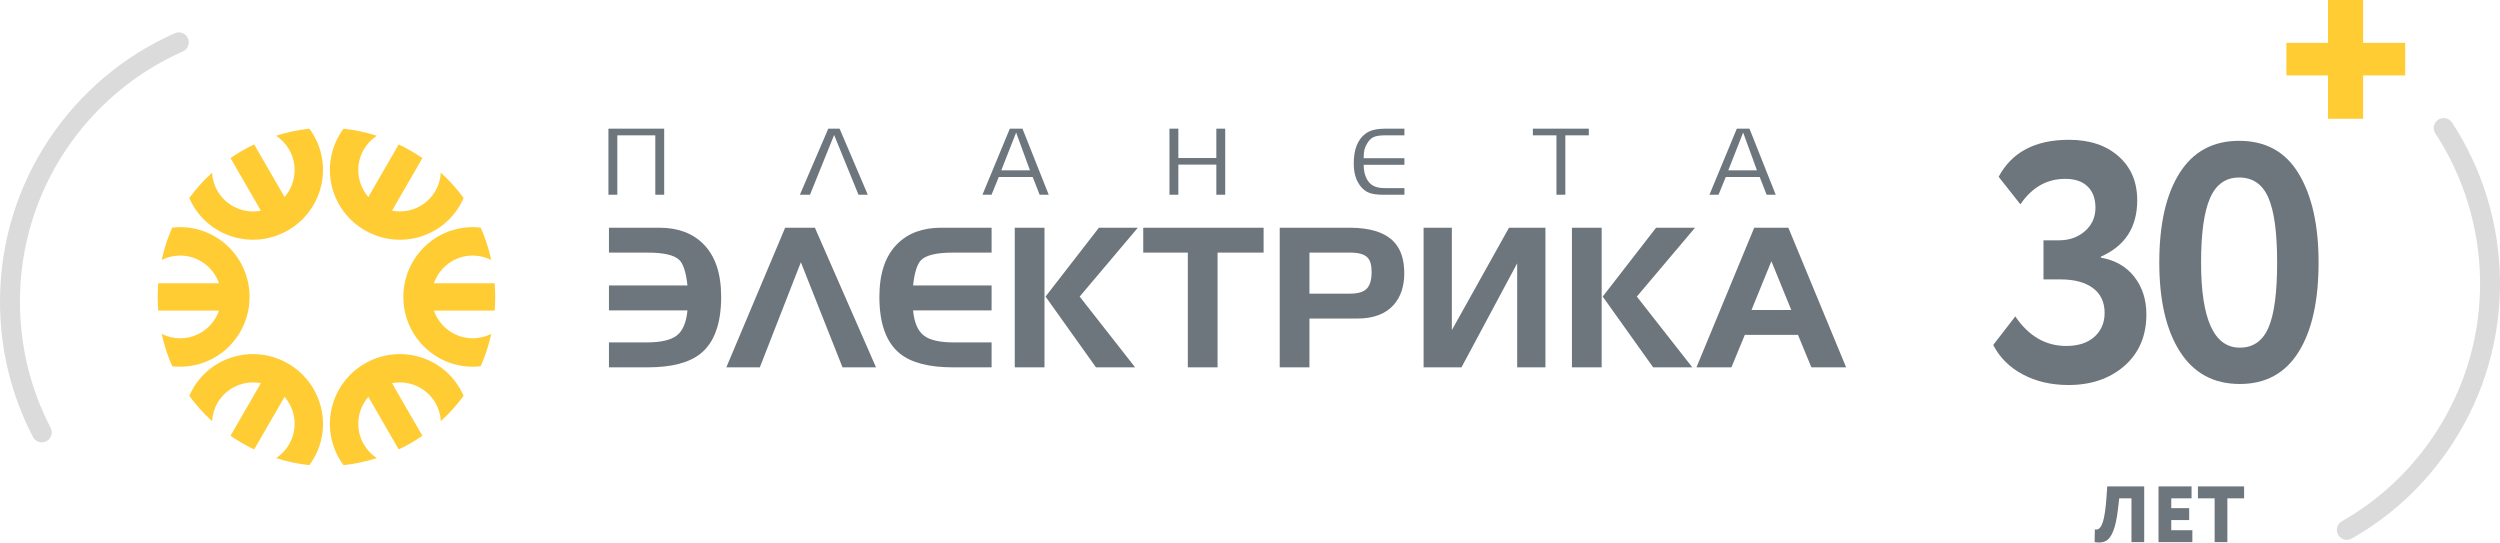 <?xml version="1.0" encoding="UTF-8"?>
<!DOCTYPE svg PUBLIC "-//W3C//DTD SVG 1.1//EN" "http://www.w3.org/Graphics/SVG/1.1/DTD/svg11.dtd">
<!-- Creator: CorelDRAW -->
<svg xmlns="http://www.w3.org/2000/svg" xml:space="preserve" width="66.385mm" height="14.406mm" version="1.1" style="shape-rendering:geometricPrecision; text-rendering:geometricPrecision; image-rendering:optimizeQuality; fill-rule:evenodd; clip-rule:evenodd"
viewBox="0 0 5487.83 1190.88"
 xmlns:xlink="http://www.w3.org/1999/xlink"
 xmlns:xodm="http://www.corel.com/coreldraw/odm/2003">
 <defs>
  <style type="text/css">
   <![CDATA[
    .str0 {stroke:#DBDBDB;stroke-width:43.75;stroke-linecap:round;stroke-linejoin:round;stroke-miterlimit:22.926}
    .str1 {stroke:#DBDBDB;stroke-width:43.75;stroke-linecap:round;stroke-linejoin:round;stroke-miterlimit:22.926}
    .fil4 {fill:none}
    .fil0 {fill:#FFCC33}
    .fil1 {fill:#6D757D;fill-rule:nonzero}
    .fil2 {fill:#6D757D;fill-rule:nonzero}
    .fil3 {fill:#FFCC33;fill-rule:nonzero}
   ]]>
  </style>
 </defs>
 <g id="Слой_x0020_1">
  <path class="fil0" d="M1009.81 853.26c2.96,5.13 5.59,10.37 7.89,15.68 -14.62,19.91 -31.33,38.54 -50.01,55.55 -0.73,-13.68 -4.6,-27.39 -11.9,-40.04 -19.71,-34.12 -58.45,-50.43 -95.27,-43.4l66.7 115.53c-8.18,5.62 -16.65,10.97 -25.4,16.01 -8.74,5.05 -17.61,9.71 -26.56,13.98l-66.7 -115.53c-24.5,28.37 -29.74,70.08 -10.04,104.2 7.31,12.66 17.24,22.87 28.72,30.34 -24.07,7.68 -48.56,12.83 -73.11,15.53 -3.46,-4.65 -6.67,-9.55 -9.64,-14.68 -42.05,-72.84 -16.75,-166.18 56.51,-208.48 73.27,-42.29 166.75,-17.54 208.8,55.3zm-321.09 153.17c-2.97,5.13 -6.18,10.03 -9.64,14.68 -24.55,-2.7 -49.04,-7.86 -73.11,-15.53 11.48,-7.47 21.41,-17.68 28.72,-30.34 19.71,-34.12 14.46,-75.83 -10.04,-104.2l-66.7 115.53c-8.95,-4.27 -17.82,-8.93 -26.57,-13.98 -8.74,-5.04 -17.19,-10.4 -25.39,-16.01l66.7 -115.53c-36.82,-7.03 -75.56,9.28 -95.26,43.4 -7.31,12.66 -11.18,26.36 -11.91,40.04 -18.69,-17 -35.39,-35.64 -50.01,-55.55 2.31,-5.32 4.94,-10.55 7.89,-15.68 42.05,-72.84 135.54,-97.6 208.8,-55.3 73.27,42.3 98.56,135.64 56.51,208.48zm321.09 -556.14c2.97,-5.13 5.59,-10.37 7.89,-15.68 -14.62,-19.91 -31.32,-38.54 -50.01,-55.55 -0.74,13.68 -4.6,27.39 -11.91,40.04 -19.7,34.12 -58.45,50.43 -95.27,43.4l66.7 -115.53c-8.18,-5.61 -16.65,-10.97 -25.39,-16.01 -8.75,-5.05 -17.62,-9.71 -26.57,-13.98l-66.7 115.53c-24.5,-28.37 -29.74,-70.08 -10.04,-104.2 7.31,-12.66 17.24,-22.86 28.72,-30.34 -24.07,-7.68 -48.56,-12.83 -73.11,-15.52 -3.46,4.65 -6.67,9.54 -9.64,14.67 -42.05,72.84 -16.75,166.18 56.51,208.48 73.27,42.29 166.75,17.54 208.8,-55.3zm-614.28 354.66c-5.93,0 -11.78,-0.34 -17.53,-1 -9.94,-22.62 -17.72,-46.4 -23.11,-71.09 12.22,6.21 26.02,9.71 40.64,9.71 39.4,0 72.9,-25.4 85.21,-60.79l-133.4 0c-0.78,-9.9 -1.18,-19.91 -1.18,-30 0,-10.09 0.41,-20.1 1.18,-29.99l133.4 0c-12.32,-35.41 -45.81,-60.8 -85.21,-60.8 -14.62,0 -28.43,3.51 -40.64,9.71 5.38,-24.68 13.17,-48.47 23.11,-71.08 5.75,-0.67 11.61,-1.01 17.53,-1.01 84.11,0 152.29,68.58 152.29,153.17 0,84.59 -68.18,153.17 -152.29,153.17zm642.17 0c5.93,0 11.77,-0.34 17.53,-1 9.94,-22.62 17.72,-46.4 23.11,-71.09 -12.21,6.21 -26.02,9.71 -40.63,9.71 -39.4,0 -72.9,-25.4 -85.22,-60.79l133.4 0c0.78,-9.9 1.18,-19.91 1.18,-30 0,-10.09 -0.41,-20.1 -1.18,-29.99l-133.4 0c12.32,-35.41 45.82,-60.8 85.22,-60.8 14.62,0 28.42,3.51 40.63,9.71 -5.38,-24.68 -13.17,-48.47 -23.11,-71.08 -5.75,-0.67 -11.6,-1.01 -17.53,-1.01 -84.11,0 -152.29,68.58 -152.29,153.17 0,84.59 68.18,153.17 152.29,153.17zm-348.98 -507.83c-2.97,-5.13 -6.18,-10.03 -9.64,-14.67 -24.55,2.69 -49.04,7.85 -73.11,15.52 11.48,7.48 21.41,17.68 28.72,30.34 19.71,34.12 14.46,75.83 -10.04,104.2l-66.7 -115.53c-8.95,4.27 -17.82,8.93 -26.57,13.98 -8.74,5.04 -17.2,10.4 -25.39,16.01l66.7 115.53c-36.82,7.03 -75.56,-9.28 -95.26,-43.4 -7.31,-12.66 -11.18,-26.36 -11.91,-40.04 -18.69,17 -35.4,35.64 -50.01,55.55 2.31,5.32 4.94,10.55 7.89,15.68 42.05,72.84 135.54,97.6 208.8,55.3 73.26,-42.3 98.56,-135.64 56.51,-208.48z"/>
  <path class="fil1" d="M1922.97 806.36l-134.19 -306.51 -65.25 0 -129.13 306.51 73.53 0 90.07 -230.69 91.45 230.69 73.53 0zm253.71 -306.51l0 54.68 -85.02 0c-35.23,0 -58.36,5.37 -69.39,16.09 -8.88,8.58 -14.86,27.26 -17.91,56.06l172.33 0 0 54.68 -172.33 0c2.45,26.35 10.18,44.66 23.2,54.92 13.02,10.27 35.31,15.39 66.86,15.39l82.26 0 0 54.69 -85.02 0c-52.08,0 -90.68,-9.96 -115.8,-29.88 -30.33,-24.2 -45.5,-65.87 -45.5,-124.99 0,-51.47 13.18,-90.22 39.52,-116.26 23.59,-23.59 55.76,-35.39 96.51,-35.39l110.29 0zm118.4 151.19l117.19 -151.19 85.47 0 -127.75 151.19 121.78 155.33 -85.93 0 -110.75 -155.33zm-2.3 -151.19l0 306.52 -65.26 0 0 -306.52 65.26 0zm314.66 54.68l-97.88 0 0 -54.68 264.24 0 0 54.68 -101.1 0 0 251.84 -65.26 0 0 -251.84zm266.96 90.07l88.69 0c18.08,0 30.56,-3.75 37.46,-11.26 6.89,-7.51 10.34,-19.53 10.34,-36.08 0,-15.01 -2.92,-25.58 -8.74,-31.71 -7.04,-7.35 -19.6,-11.03 -37.68,-11.03l-90.07 0 0 90.07zm0 54.68l0 107.08 -65.25 0 0 -306.52 153.02 0c45.65,0 78.28,10.42 97.89,31.25 15.01,15.93 22.51,38.75 22.51,68.47 0,28.8 -7.65,51.93 -22.97,69.39 -17.77,20.22 -44.57,30.33 -80.42,30.33l-104.78 0zm312.61 25.27l0 -224.71 -62.03 0 0 306.51 83.18 0 122.24 -228.39 0 228.39 62.03 0 0 -306.51 -79.96 0 -125.45 224.71zm328.85 -224.71l0 306.52 -65.25 0 0 -306.52 65.25 0zm2.31 151.19l117.18 -151.19 85.48 0 -127.75 151.19 121.78 155.33 -85.93 0 -110.75 -155.33zm370.27 -77.66l-43.65 107.07 87.31 0 -43.66 -107.07zm-164.51 232.99l126.83 -306.52 74.91 0 126.83 306.52 -76.28 0 -29.4 -71.23 -116.73 0 -29.41 71.23 -76.74 0zm-2387.2 -306.52l0 54.68 85.01 0c35.23,0 58.36,5.37 69.39,16.09 8.88,8.58 14.86,27.26 17.92,56.06l-172.33 0 0 54.68 172.33 0c-2.46,26.35 -10.18,44.66 -23.2,54.92 -13.02,10.27 -35.32,15.39 -66.87,15.39l-82.25 0 0 54.69 85.01 0c52.08,0 90.69,-9.96 115.8,-29.88 30.33,-24.2 45.5,-65.87 45.5,-124.99 0,-51.47 -13.18,-90.22 -39.52,-116.26 -23.59,-23.59 -55.76,-35.39 -96.51,-35.39l-110.29 0zm2150.94 -202.83l-51.55 0 0 130.46 -19.5 0 0 -130.46 -51.78 0 0 -14.57 122.83 0 0 14.57zm-404.79 130.46l-46.86 0c-13.14,0 -23.46,-1.45 -30.93,-4.36 -7.47,-2.92 -13.98,-8.11 -19.5,-15.58 -4.79,-6.57 -8.3,-13.75 -10.54,-21.52 -2.24,-7.77 -3.36,-17.11 -3.36,-28.02 0,-29.74 8.45,-51.19 25.33,-64.33 5.23,-3.89 11.4,-6.73 18.5,-8.52 7.09,-1.79 16.24,-2.69 27.45,-2.69l39.9 0 0 14.57 -41.36 0c-11.85,0 -20.55,1.27 -26.19,3.81 -5.6,2.55 -10.5,7.47 -14.72,14.8 -2.54,4.18 -4.36,8.51 -5.49,13 -1.12,4.48 -1.68,10.68 -1.68,18.6l89.44 0 0 14.57 -89.44 0c0,13 2.54,23.83 7.61,32.5 3.89,6.58 8.86,11.32 14.91,14.24 6.05,2.92 14.15,4.37 24.32,4.37l42.59 0 0 14.57zm-393.37 0l-19.5 0 0 -66.13 -83.39 0 0 66.13 -19.5 0 0 -145.02 19.5 0 0 64.33 83.39 0 0 -64.33 19.5 0 0 145.02zm-387.43 0l-19.95 0 -15.24 -39 -74.42 0 -15.91 39 -19.95 0 60.07 -145.02 27.8 0 57.6 145.02zm-41.21 -53.57l-30.3 -82.94 -32.65 82.94 62.94 0zm-355.96 53.57l-61.87 -145.02 -24.88 0 -62.31 145.02 22.19 0 52.98 -131.16 53.49 131.16 20.4 0zm-446.93 0l-19.5 0 0 -47.31 0 -18.81 0 -14.57 0 -46.19 0 -3.57 -83.39 0 0 3.57 0 46.19 0 14.57 0 18.81 0 47.31 -19.5 0 0 -145.02c40.8,0 81.59,0 122.39,0l0 145.02zm2439.97 0l-19.95 0 -15.24 -39 -74.42 0 -15.91 39 -19.95 0 60.07 -145.02 27.8 0 57.6 145.02zm-41.2 -53.57l-30.3 -82.94 -32.65 82.94 62.95 0z"/>
  <path class="fil2" d="M4540.89 845.15c-38.27,0 -71.94,-7.83 -101.02,-23.49 -29.07,-15.66 -50.58,-37.15 -64.49,-64.49l48.46 -62.62c29.32,43.24 66.6,64.86 111.83,64.86 26.34,0 46.96,-6.71 61.88,-20.13 14.91,-13.42 22.36,-30.82 22.36,-52.19 0,-23.86 -8.57,-42.12 -25.72,-54.8 -17.15,-12.67 -40.88,-19.01 -71.2,-19.01l-37.27 0 0 -85.73 33.55 0c22.86,0 41.99,-6.71 57.4,-20.13 15.41,-13.43 23.11,-30.57 23.11,-51.44 0,-19.88 -5.71,-35.41 -17.15,-46.6 -11.43,-11.18 -27.83,-16.77 -49.2,-16.77 -40.26,0 -73.06,18.64 -98.41,55.92l-47.72 -60.39c28.83,-54.17 80.27,-81.26 154.32,-81.26 45.23,0 81.51,12.05 108.85,36.16 27.34,24.11 41,56.29 41,96.55 0,59.15 -26.59,100.4 -79.77,123.75l0 2.24c31.31,5.46 55.79,19.51 73.44,42.12 17.64,22.62 26.46,50.08 26.46,82.39 0,47.21 -16.15,84.99 -48.46,113.32 -32.31,27.83 -73.06,41.75 -122.26,41.75z"/>
  <path class="fil2" d="M4915.13 309.12c58.15,0 101.64,23.86 130.46,71.56 29.32,48.21 43.99,113.32 43.99,195.33 0,84.49 -14.67,150.1 -43.99,196.81 -29.32,46.72 -72.32,70.08 -128.98,70.08 -57.16,0 -100.89,-23.6 -131.21,-70.82 -30.32,-47.22 -45.47,-112.58 -45.47,-196.07 0,-84 14.9,-149.48 44.73,-196.45 29.82,-46.96 73.31,-70.45 130.46,-70.45zm-83.5 266.9c0,124.74 28.33,187.12 84.99,187.12 29.33,0 50.33,-14.67 63,-43.99 12.67,-29.32 19.01,-77.04 19.01,-143.14 0,-65.61 -6.46,-113.07 -19.39,-142.4 -12.92,-29.32 -34.3,-43.98 -64.12,-43.98 -29.32,0 -50.58,15.03 -63.74,45.1 -13.17,30.07 -19.76,77.16 -19.76,141.28z"/>
  <polygon class="fil3" points="5110.31,165.56 5019,165.56 5019,94.06 5110.31,94.06 5110.31,0 5187.31,0 5187.31,94.06 5279.71,94.06 5279.71,165.56 5187.31,165.56 5187.31,260.71 5110.31,260.71 "/>
  <path class="fil2" d="M4706.81 1189.99l-27.96 0 0 -96.11 -26.92 0 -2.62 23.06c-2.45,21.2 -5.91,37.42 -10.39,48.67 -4.49,11.24 -9.9,18.55 -16.25,21.93 -6.35,3.38 -14.59,4.19 -24.73,2.45l0.52 -27.96c2.56,0.46 4.69,0.44 6.38,-0.09 1.69,-0.52 3.52,-1.95 5.51,-4.28 1.98,-2.44 3.79,-6.11 5.41,-11 3.61,-10.49 6.35,-28.66 8.21,-54.52l1.75 -24.47 81.08 0 0 122.32zm105.71 0l-74.27 0 0 -122.32 72.52 0 0 26.21 -44.57 0 0 21.49 39.32 0 0 26.21 -39.32 0 0 22.19 46.31 0 0 26.21zm48.92 -96.11l-36.7 0 0 -26.21 101.35 0 0 26.21 -36.7 0 0 96.11 -27.96 0 0 -96.11z"/>
  <path class="fil4 str0" d="M91.74 949.12c-44.63,-85.82 -69.87,-183.37 -69.87,-286.8 0,-254.12 152.3,-472.67 370.58,-569.37"/>
  <path class="fil4 str1" d="M5151.5 1163.24c84.11,-47.8 158.3,-115.96 214.5,-202.8 138.09,-213.32 129.01,-479.55 -1.68,-679.35"/>
 </g>
</svg>
